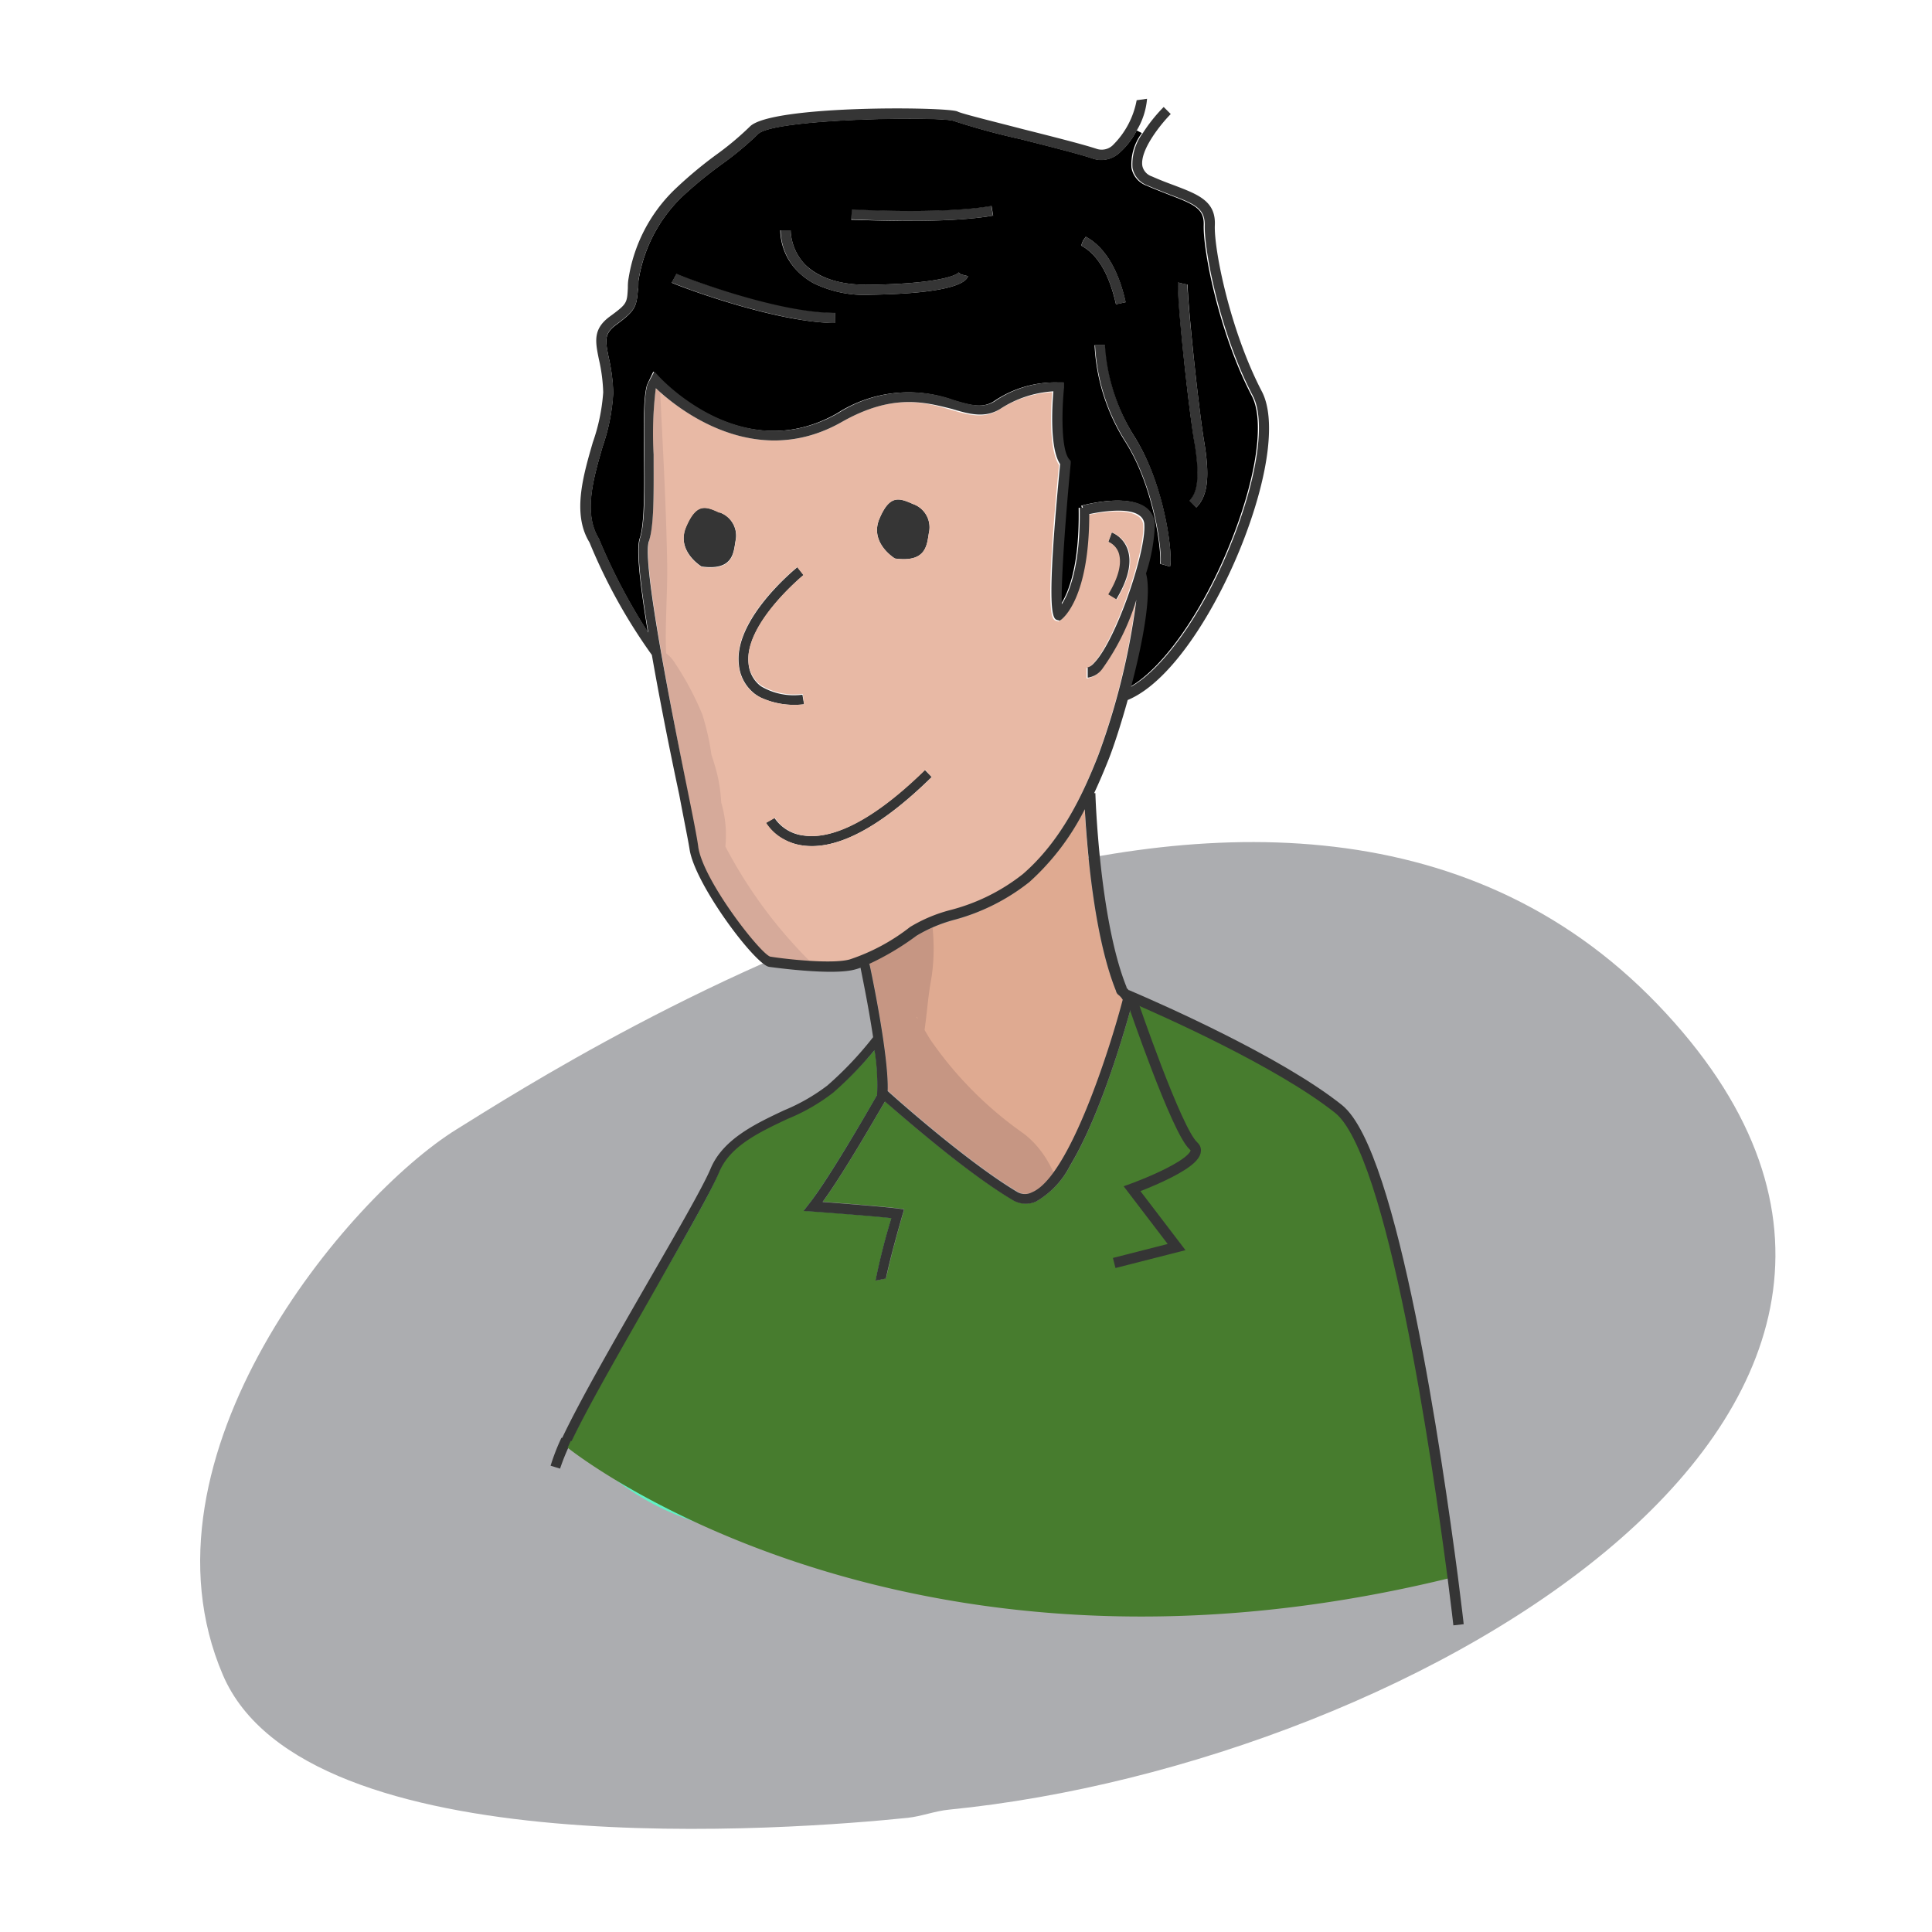 <svg xmlns="http://www.w3.org/2000/svg" xmlns:xlink="http://www.w3.org/1999/xlink" viewBox="0 0 185.83 185.83"><defs><style>.cls-1{fill:#dfaa91;}.cls-2{fill:#e8b9a5;}.cls-3{fill:#acadb0;}.cls-4{fill:#353535;}.cls-5{clip-path:url(#clip-path);}.cls-6{fill:#c69683;}.cls-7{fill:#61f2c5;}.cls-8{clip-path:url(#clip-path-2);}.cls-9{fill:#d6aa9a;}.cls-10{fill:#477c2e;}.cls-11{fill:none;stroke:#353535;stroke-miterlimit:10;}</style><clipPath id="clip-path"><path class="cls-1" d="M108,96.16c-1.24,4.74-5.16,17.06-8.73,18.52a1.47,1.47,0,0,1-1.41-.09c-4.86-2.9-11.8-9.1-12.47-9.71.13-3.42-1.66-11.84-1.75-12.22l-.06,0A25.84,25.84,0,0,0,88.16,90a14.16,14.16,0,0,1,3.56-1.49A19.9,19.9,0,0,0,99,84.81a23.66,23.66,0,0,0,5.33-7c.19,3.5.84,12.12,3,17.46a.65.65,0,0,0,.21.37A1.71,1.71,0,0,1,108,96.16Z"/></clipPath><clipPath id="clip-path-2"><path class="cls-2" d="M84.59,49.89c-1,2.34,1.49,3.83,1.49,3.83,3.07.42,3.07-1.36,3.27-2.48a2.37,2.37,0,0,0-1.53-2.76C86.49,47.9,85.58,47.55,84.59,49.89ZM73.16,67.09a7.7,7.7,0,0,0,4.18.65l-.13-1a6.18,6.18,0,0,1-4-.82A3,3,0,0,1,72,63.82c-.45-3.82,5.23-8.46,5.27-8.51l-.6-.76c-.25.21-6.15,5-5.63,9.38a4,4,0,0,0,1.52,2.8A4.21,4.21,0,0,0,73.16,67.09Zm33.78-15.88-.34.91a1.76,1.76,0,0,1,1,1.05c.33,1,0,2.35-1,4l.82.5c1.18-2,1.55-3.59,1.1-4.86A2.77,2.77,0,0,0,106.94,51.21ZM77.18,81.32c3.32.48,7.51-1.74,12.44-6.58L89,74.05c-5.84,5.73-9.54,6.61-11.61,6.32a3.91,3.91,0,0,1-2.85-1.7l-.84.48a4.66,4.66,0,0,0,1.74,1.59A5.23,5.23,0,0,0,77.18,81.32Zm-8-32C67.89,48.71,67,48.35,66,50.7s1.49,3.83,1.49,3.83c3.07.42,3.07-1.36,3.27-2.49A2.36,2.36,0,0,0,69.22,49.29Zm-6.77,2.78c.54-1.56.49-5,.46-8.35a35.6,35.6,0,0,1,.21-6.38C65.05,39.16,72.6,45.4,81,40.57c4.86-2.77,8-1.87,10.45-1.16,1.7.5,3.17.92,4.65,0a10.53,10.53,0,0,1,5.11-1.69c-.13,1.5-.35,5.48.65,7-1.42,14.62-.7,14.86-.27,15l.23.06.19-.13c.11-.08,2.66-2,2.65-10.12,1.3-.28,3.78-.64,4.82.13a1.08,1.08,0,0,1,.48.9c.16,2.57-2.65,10.91-4.76,13.21-.41.45-.64.49-.69.49l0,1a2.06,2.06,0,0,0,1.38-.81,22.66,22.66,0,0,0,3.35-6.64,67.92,67.92,0,0,1-3.68,15c-1.52,3.85-3.58,8.2-7.23,11.37a18.8,18.8,0,0,1-7,3.48,14.47,14.47,0,0,0-3.8,1.61,19.18,19.18,0,0,1-5.8,3.12c-1.77.5-6.57-.08-7.67-.27-1-.38-6.39-7.27-6.9-10.5-.13-.82-.52-2.8-1-5.32C64.76,69,61.76,54.06,62.45,52.07Z"/></clipPath></defs><g id="Layer_7" data-name="Layer 7"><path class="cls-3" d="M91.29,174.06c-1.36.13-2.66.65-4,.79-10.68,1.1-57.88,4.86-65.85-13.74-9-21,12-46,22.5-52.5s78.5-50.5,115.5-12C196,134.69,136.25,169.61,91.29,174.06Z"/></g><g id="Layer_6" data-name="Layer 6"><path class="cls-4" d="M87.66,124.32l-3.18.47-.16-.11c-.15-.11-.31-.24-.09-1.51.34,0,.67-.12,1-.2-.07.34-.1.58-.13.75l2.41-.35Z"/><path class="cls-1" d="M108,96.16c-1.24,4.74-5.16,17.06-8.73,18.52a1.47,1.47,0,0,1-1.41-.09c-4.86-2.9-11.8-9.1-12.47-9.71.13-3.42-1.66-11.84-1.75-12.22l-.06,0A25.84,25.84,0,0,0,88.16,90a14.16,14.16,0,0,1,3.56-1.49A19.9,19.9,0,0,0,99,84.81a23.66,23.66,0,0,0,5.33-7c.19,3.5.84,12.12,3,17.46a.65.65,0,0,0,.21.37A1.71,1.71,0,0,1,108,96.16Z"/><g class="cls-5"><path class="cls-6" d="M72.33,87.64c-1.72,9.46-2.41,18,2.3,26.8a53.86,53.86,0,0,0,15.42,18c11.71,8.64,17.26-16.87,8.35-23.45a35.94,35.94,0,0,1-8.92-9c-.11-.17-1.29-2.18-1.35-2.17.59-.12-.52,6.49.28,3.77.66-2.23.71-4.88,1.12-7.18,1-5.45-.68-14.18-6.57-16.39-6.14-2.3-9.76,4.87-10.63,9.66Z"/></g><path class="cls-7" d="M74.45,144.11c0,.31.48,1.88.44,2-.58,1.6-3.19,1.33-4.39,1.15a25.34,25.34,0,0,1-14.65-8.05,2.86,2.86,0,0,0-.88-.65c1.78-3.73,5.14-9.56,8.19-14.86,2.84-4.92,5.29-9.18,6-11,1-2.51,3.86-3.84,6.6-5.13a18.49,18.49,0,0,0,4.38-2.53A35.34,35.34,0,0,0,84.13,101a20.83,20.83,0,0,1,.25,4.3c-.87,1.52-4.62,8-6.52,10.44l-.56.72.91.06c.06,0,5.26.38,7.54.63a62.15,62.15,0,0,0-1.52,6c-2.55.45-4.77.45-6.5,3-2.36,3.52-2.2,9-2.76,13A24.35,24.35,0,0,0,74.45,144.11Z"/><path class="cls-4" d="M106.6,52.12l.34-.91a2.77,2.77,0,0,1,1.51,1.61c.45,1.27.08,2.9-1.1,4.86l-.82-.5c1-1.66,1.35-3,1-4A1.76,1.76,0,0,0,106.6,52.12Z"/><path class="cls-4" d="M55,138.55a20.61,20.61,0,0,0-1.13,2.71l-.91-.28A20.41,20.41,0,0,1,54,138.3,2.44,2.44,0,0,1,55,138.55Z"/><path class="cls-4" d="M115.83,42.52c.55,3.35.34,5.18-.76,6.29l-.69-.67c.59-.61,1.11-1.73.5-5.47-.54-3.19-1.79-14.68-1.58-15.51l.47.12h0l.45.09C114.14,28.15,115.21,38.82,115.83,42.52Z"/><path class="cls-4" d="M109.15,42.05c3,4.75,3.68,11.51,3.39,12.45l-.92-.28c.19-.69-.4-7-3.29-11.66a19.07,19.07,0,0,1-3-9.36h1A18.57,18.57,0,0,0,109.15,42.05Z"/><path class="cls-4" d="M89.62,74.74c-4.93,4.84-9.12,7.06-12.44,6.58a5.23,5.23,0,0,1-1.79-.58,4.66,4.66,0,0,1-1.74-1.59l.84-.48a3.91,3.91,0,0,0,2.85,1.7c2.07.29,5.77-.59,11.61-6.32Z"/><path class="cls-4" d="M104,23.62l0,0,.17-.46.28-.39,0,0c2.29,1.24,3.35,4.1,3.83,6.3l-.93.2C106.89,27.28,106,24.69,104,23.62Z"/><path class="cls-4" d="M89.35,51.24c-.2,1.12-.2,2.9-3.27,2.48,0,0-2.48-1.49-1.49-3.83s1.9-2,3.23-1.41A2.37,2.37,0,0,1,89.35,51.24Z"/><path class="cls-4" d="M95.35,19.79l.16.95c-4.85.85-13.29.37-13.65.35l.06-1C82,20.14,90.61,20.62,95.35,19.79Z"/><path class="cls-4" d="M77.34,67.74a7.7,7.7,0,0,1-4.18-.65,4.21,4.21,0,0,1-.57-.36,4,4,0,0,1-1.52-2.8c-.52-4.35,5.38-9.17,5.63-9.38l.6.76S71.58,60,72,63.82A3,3,0,0,0,73.18,66a6.18,6.18,0,0,0,4,.82Z"/><path class="cls-4" d="M80.34,30.08v1C74.43,31,65,27.4,64.61,27.17l.46-.85C65.54,26.55,74.66,30,80.34,30.08Z"/><path class="cls-4" d="M69.22,49.29A2.36,2.36,0,0,1,70.75,52c-.2,1.13-.2,2.91-3.27,2.49,0,0-2.48-1.49-1.49-3.83S67.89,48.71,69.22,49.29Z"/><path class="cls-4" d="M76.05,22.15a5,5,0,0,0,1.38,3.29c1.33,1.34,3.47,2,6.37,1.95,7.47-.13,8.38-1.14,8.41-1.19l.22.19.68.17c-.17.61-1.58,1.66-9.3,1.79a11.22,11.22,0,0,1-5.54-1.1,6.59,6.59,0,0,1-1.54-1.15,5.74,5.74,0,0,1-1.64-4Z"/><path class="cls-2" d="M84.59,49.89c-1,2.34,1.49,3.83,1.49,3.83,3.07.42,3.07-1.36,3.27-2.48a2.37,2.37,0,0,0-1.53-2.76C86.49,47.9,85.58,47.55,84.59,49.89ZM73.16,67.09a7.7,7.7,0,0,0,4.18.65l-.13-1a6.18,6.18,0,0,1-4-.82A3,3,0,0,1,72,63.82c-.45-3.82,5.23-8.46,5.27-8.51l-.6-.76c-.25.21-6.15,5-5.63,9.38a4,4,0,0,0,1.52,2.8A4.21,4.21,0,0,0,73.16,67.09Zm33.78-15.88-.34.91a1.76,1.76,0,0,1,1,1.05c.33,1,0,2.35-1,4l.82.5c1.18-2,1.55-3.59,1.1-4.86A2.77,2.77,0,0,0,106.94,51.21ZM77.18,81.32c3.32.48,7.51-1.74,12.44-6.58L89,74.05c-5.84,5.73-9.54,6.61-11.61,6.32a3.91,3.91,0,0,1-2.85-1.7l-.84.48a4.66,4.66,0,0,0,1.74,1.59A5.23,5.23,0,0,0,77.18,81.32Zm-8-32C67.89,48.71,67,48.35,66,50.7s1.49,3.83,1.49,3.83c3.07.42,3.07-1.36,3.27-2.49A2.36,2.36,0,0,0,69.22,49.29Zm-6.77,2.78c.54-1.56.49-5,.46-8.35a35.6,35.6,0,0,1,.21-6.38C65.05,39.16,72.6,45.4,81,40.57c4.86-2.77,8-1.87,10.45-1.16,1.7.5,3.17.92,4.65,0a10.53,10.53,0,0,1,5.11-1.69c-.13,1.5-.35,5.48.65,7-1.42,14.62-.7,14.86-.27,15l.23.06.19-.13c.11-.08,2.66-2,2.65-10.12,1.3-.28,3.78-.64,4.82.13a1.08,1.08,0,0,1,.48.9c.16,2.57-2.65,10.91-4.76,13.21-.41.45-.64.49-.69.49l0,1a2.06,2.06,0,0,0,1.38-.81,22.66,22.66,0,0,0,3.35-6.64,67.92,67.92,0,0,1-3.68,15c-1.52,3.85-3.58,8.2-7.23,11.37a18.8,18.8,0,0,1-7,3.48,14.47,14.47,0,0,0-3.8,1.61,19.18,19.18,0,0,1-5.8,3.12c-1.77.5-6.57-.08-7.67-.27-1-.38-6.39-7.27-6.9-10.5-.13-.82-.52-2.8-1-5.32C64.76,69,61.76,54.06,62.45,52.07Z"/><g class="cls-8"><path class="cls-9" d="M78,92.56a45.27,45.27,0,0,1-8.23-11.14,11,11,0,0,0-.4-4.23A15,15,0,0,0,69,74.54c-.16-.68-.36-1.31-.57-1.94a24,24,0,0,0-.88-3.89,28.42,28.42,0,0,0-2.59-4.87,3.29,3.29,0,0,0-.89-1c-.12-2.87.15-5.81.1-8.7-.11-6.33-.51-12.66-.79-19-.25-5.82-6-8.1-10.74-5.48C46.93,32.85,44,39.81,44.24,46.05S45,58.28,45,64.36c0,6.52-.1,12.19,1.6,18.56,3,11.28,7.47,21.53,15.88,29.88C71.49,121.71,85.67,100.24,78,92.56Z"/></g><path d="M107.34,29.27l.93-.2c-.48-2.2-1.54-5.06-3.83-6.3l0,0-.28.39-.17.46,0,0C106,24.69,106.89,27.28,107.34,29.27Zm7.73,19.54c1.1-1.11,1.31-2.94.76-6.29-.62-3.7-1.69-14.37-1.58-15.14l-.45-.09h0l-.47-.12c-.21.83,1,12.32,1.58,15.51.61,3.74.09,4.86-.5,5.47Zm-2.53,5.69c.29-.94-.42-7.7-3.39-12.45a18.57,18.57,0,0,1-2.87-8.85h-1a19.07,19.07,0,0,0,3,9.36c2.89,4.61,3.48,11,3.29,11.66ZM76.73,26.1a6.59,6.59,0,0,0,1.54,1.15,11.22,11.22,0,0,0,5.54,1.1c7.72-.13,9.13-1.18,9.3-1.79l-.68-.17-.22-.19c0,.05-.94,1.06-8.41,1.19-2.9.06-5-.61-6.37-1.95a5,5,0,0,1-1.38-3.29l-1,0A5.74,5.74,0,0,0,76.73,26.1Zm3.61,4c-5.68,0-14.8-3.53-15.27-3.76l-.46.85c.42.23,9.82,3.83,15.72,3.88Zm-18,30.76a57.35,57.35,0,0,1-4.75-9.05c-1.49-2.43-.54-5.74.39-8.92a18.74,18.74,0,0,0,1-5.12,17.64,17.64,0,0,0-.43-3.37c-.33-1.61-.46-2.28.68-3.13,1.87-1.38,2-1.72,2.13-3.44,0-.26,0-.57.07-.94A14.33,14.33,0,0,1,65.52,19a40.55,40.55,0,0,1,4-3.28,30.84,30.84,0,0,0,3.38-2.82c1.44-1.52,17.52-1.73,18.82-1.28a66.94,66.94,0,0,0,6.46,1.76c2.84.72,5.78,1.46,7,1.89a2.58,2.58,0,0,0,2.53-.61,7.19,7.19,0,0,0,1.62-2.12l.5.26a5,5,0,0,0-1,3.35,2.26,2.26,0,0,0,1.47,1.71c.8.35,1.54.63,2.19.89,2.37.9,3.34,1.33,3.29,2.88-.09,2.43,1.48,10.43,4.62,16.44,1.2,2.27.54,7.35-1.7,13.25-2.66,7-6.65,12.82-10,14.74,1.11-4.21,2-8.92,1.43-10.89a16.89,16.89,0,0,0,.85-4.76,2.09,2.09,0,0,0-.89-1.62c-1.77-1.27-5.65-.27-6.09-.15l.06.2h-.31c.1,5.59-1,8.2-1.72,9.29-.08-2.15.33-8.1.86-13.57l0-.21-.14-.16c-.8-.91-.73-4.73-.5-6.92l0-.48-.48,0a10.39,10.39,0,0,0-6.19,1.82c-1.12.7-2.28.36-3.88-.11a12.68,12.68,0,0,0-11.19,1.26c-9.08,5.18-16.88-3.17-17.21-3.52l-.46-.5L62.24,37c-.36,1.18-.33,3.77-.3,6.78s.07,6.62-.41,8C61.17,52.81,61.56,56.24,62.32,60.84Zm33.19-40.1-.16-.95c-4.74.83-13.35.35-13.43.33l-.06,1C82.22,21.11,90.66,21.59,95.51,20.74Z"/><path class="cls-10" d="M108.94,96.36a.6.6,0,0,0,0-.36.64.64,0,0,0,0-.07c2.65,1.14,14.06,6.16,19.8,10.73,5.24,4.16,9.5,33.67,11,45.11l-.47.06c-53.12,12.93-84.67-12.58-84.67-12.58l.33-.73.06,0c1.78-3.73,5.14-9.56,8.19-14.86,2.84-4.92,5.29-9.18,6-11,1-2.51,3.86-3.84,6.6-5.13a18.49,18.49,0,0,0,4.38-2.53A35.34,35.34,0,0,0,84.13,101a20.83,20.83,0,0,1,.25,4.3c-.87,1.52-4.62,8-6.52,10.44l-.56.72.91.06c.06,0,5.26.38,7.54.63a62.15,62.15,0,0,0-1.52,6c.34,0,.67-.12,1-.2.21-1,.65-2.83,1.59-6.11l.16-.53-.55-.08c-1.46-.19-5.48-.5-7.29-.64,2-2.73,5-8,6-9.66,1.69,1.5,7.8,6.82,12.25,9.46a2.43,2.43,0,0,0,2.27.17,8.33,8.33,0,0,0,3.3-3.5C106.25,106.6,108.8,96.87,108.94,96.36Z"/><path class="cls-4" d="M108.94,95.93a.64.64,0,0,1,0,.07.6.6,0,0,1,0,.36c-.14.51-2.69,10.24-6,15.72a8.33,8.33,0,0,1-3.3,3.5,2.43,2.43,0,0,1-2.27-.17c-4.45-2.64-10.56-8-12.25-9.46-1,1.68-4,6.93-6,9.66,1.81.14,5.83.45,7.29.64l.55.08-.16.53c-.94,3.28-1.38,5.1-1.59,6.11-.34.08-.67.15-1,.2a62.15,62.15,0,0,1,1.52-6c-2.28-.25-7.48-.62-7.54-.63l-.91-.06.56-.72c1.9-2.41,5.65-8.92,6.52-10.44a20.83,20.83,0,0,0-.25-4.3,35.34,35.34,0,0,1-3.95,4.06,18.49,18.49,0,0,1-4.38,2.53c-2.74,1.29-5.57,2.62-6.6,5.13-.75,1.8-3.2,6.06-6,11-3,5.3-6.41,11.13-8.19,14.86l-.06,0a2.43,2.43,0,0,0-.89-.22c1.78-3.77,5.2-9.7,8.3-15.09,2.71-4.69,5.27-9.13,6-10.86,1.18-2.86,4.33-4.34,7.09-5.64a18.37,18.37,0,0,0,4.15-2.38,33.73,33.73,0,0,0,4.4-4.65c-.45-3-1.08-6-1.21-6.68a5.38,5.38,0,0,1-.65.2C80,93.8,74.81,93.11,74,93a.81.81,0,0,1-.26-.09c-1.71-.93-6.91-8-7.41-11.2-.12-.8-.53-2.78-1-5.28C64.32,71.7,63.4,67,62.7,63h0a53.31,53.31,0,0,1-6-10.83c-1.68-2.72-.62-6.38.32-9.62a18.36,18.36,0,0,0,1-4.82,16.18,16.18,0,0,0-.42-3.19c-.34-1.68-.59-2.89,1.06-4.1s1.65-1.28,1.73-2.73c0-.28,0-.59.08-1a15.15,15.15,0,0,1,4.37-8.43,40.54,40.54,0,0,1,4-3.36,28.47,28.47,0,0,0,3.27-2.73c2-2.11,19.12-1.93,20-1.46.39.21,3.63,1,6.23,1.68,2.86.72,5.82,1.47,7.12,1.9A1.54,1.54,0,0,0,107,14a8.16,8.16,0,0,0,2.33-4.36l1-.14a7.06,7.06,0,0,1-1,3.06,7.19,7.19,0,0,1-1.62,2.12,2.58,2.58,0,0,1-2.53.61c-1.25-.43-4.19-1.17-7-1.89a66.94,66.94,0,0,1-6.46-1.76c-1.3-.45-17.38-.24-18.82,1.28a30.84,30.84,0,0,1-3.38,2.82,40.55,40.55,0,0,0-4,3.28,14.33,14.33,0,0,0-4.09,7.84c0,.37,0,.68-.07.94-.11,1.72-.26,2.06-2.13,3.44-1.14.85-1,1.52-.68,3.13A17.64,17.64,0,0,1,59,37.75a18.74,18.74,0,0,1-1,5.12c-.93,3.18-1.88,6.49-.39,8.92a57.35,57.35,0,0,0,4.75,9.05c-.76-4.6-1.15-8-.79-9.09.48-1.39.45-4.92.41-8s-.06-5.6.3-6.78l.66-1.24.46.5c.33.35,8.13,8.7,17.21,3.52a12.68,12.68,0,0,1,11.19-1.26c1.6.47,2.76.81,3.88.11a10.39,10.39,0,0,1,6.19-1.82l.48,0,0,.48c-.23,2.19-.3,6,.5,6.92l.14.16,0,.21c-.53,5.47-.94,11.42-.86,13.57.7-1.09,1.82-3.7,1.72-9.29h.31l-.06-.2c.44-.12,4.32-1.12,6.09.15a2.09,2.09,0,0,1,.89,1.62,16.89,16.89,0,0,1-.85,4.76c.57,2-.32,6.68-1.43,10.89,3.36-1.92,7.35-7.75,10-14.74,2.24-5.9,2.9-11,1.7-13.25-3.14-6-4.71-14-4.62-16.44,0-1.55-.92-2-3.29-2.88-.65-.26-1.39-.54-2.19-.89a2.26,2.26,0,0,1-1.47-1.71,5,5,0,0,1,1-3.35,15.35,15.35,0,0,1,2-2.5l.68.68c-.86.86-3,3.45-2.73,5a1.38,1.38,0,0,0,.92,1c.78.35,1.5.62,2.15.86,2.31.88,4,1.52,3.9,3.82s1.45,10.11,4.52,16c1.34,2.55.71,7.8-1.66,14.05-2.48,6.53-6.89,13.83-11.24,15.63-.67,2.41-1.37,4.54-1.84,5.72s-.88,2.14-1.39,3.24h.12c0,.12.37,12.15,3,18.66l0,.07A2.17,2.17,0,0,1,108.94,95.93Zm-9.68,18.75c3.57-1.46,7.49-13.78,8.73-18.52a1.71,1.71,0,0,0-.44-.49.65.65,0,0,1-.21-.37c-2.15-5.34-2.8-14-3-17.46a23.66,23.66,0,0,1-5.33,7,19.9,19.9,0,0,1-7.3,3.65A14.16,14.16,0,0,0,88.16,90a25.84,25.84,0,0,1-4.59,2.73l.06,0c.09.38,1.88,8.8,1.75,12.22.67.61,7.61,6.81,12.47,9.71A1.47,1.47,0,0,0,99.26,114.68Zm-.87-30.61c3.65-3.17,5.71-7.52,7.23-11.37a67.92,67.92,0,0,0,3.68-15A22.66,22.66,0,0,1,106,64.37a2.06,2.06,0,0,1-1.38.81l0-1s.28,0,.69-.49c2.11-2.3,4.92-10.64,4.76-13.21a1.08,1.08,0,0,0-.48-.9c-1-.77-3.52-.41-4.82-.13,0,8.11-2.54,10-2.65,10.12l-.19.13-.23-.06c-.43-.13-1.15-.37.27-15-1-1.48-.78-5.46-.65-7a10.53,10.53,0,0,0-5.11,1.69c-1.48.92-3,.5-4.65,0C89,38.7,85.9,37.8,81,40.57c-8.44,4.83-16-1.41-17.92-3.23a35.6,35.6,0,0,0-.21,6.38c0,3.34.08,6.79-.46,8.35-.69,2,2.31,16.94,3.76,24.12.51,2.52.9,4.5,1,5.32.51,3.23,5.88,10.12,6.9,10.5,1.1.19,5.9.77,7.67.27a19.18,19.18,0,0,0,5.8-3.12,14.47,14.47,0,0,1,3.8-1.61A18.8,18.8,0,0,0,98.39,84.07Z"/><path class="cls-11" d="M108.38,95.69l.56.24c2.65,1.14,14.06,6.16,19.8,10.73,5.24,4.16,9.5,33.67,11,45.11.36,2.8.55,4.51.55,4.51"/><path class="cls-11" d="M108.94,96.36s4.24,12.43,5.85,13.85-5.9,4.13-5.9,4.13l4.28,5.61-6,1.53"/></g></svg>